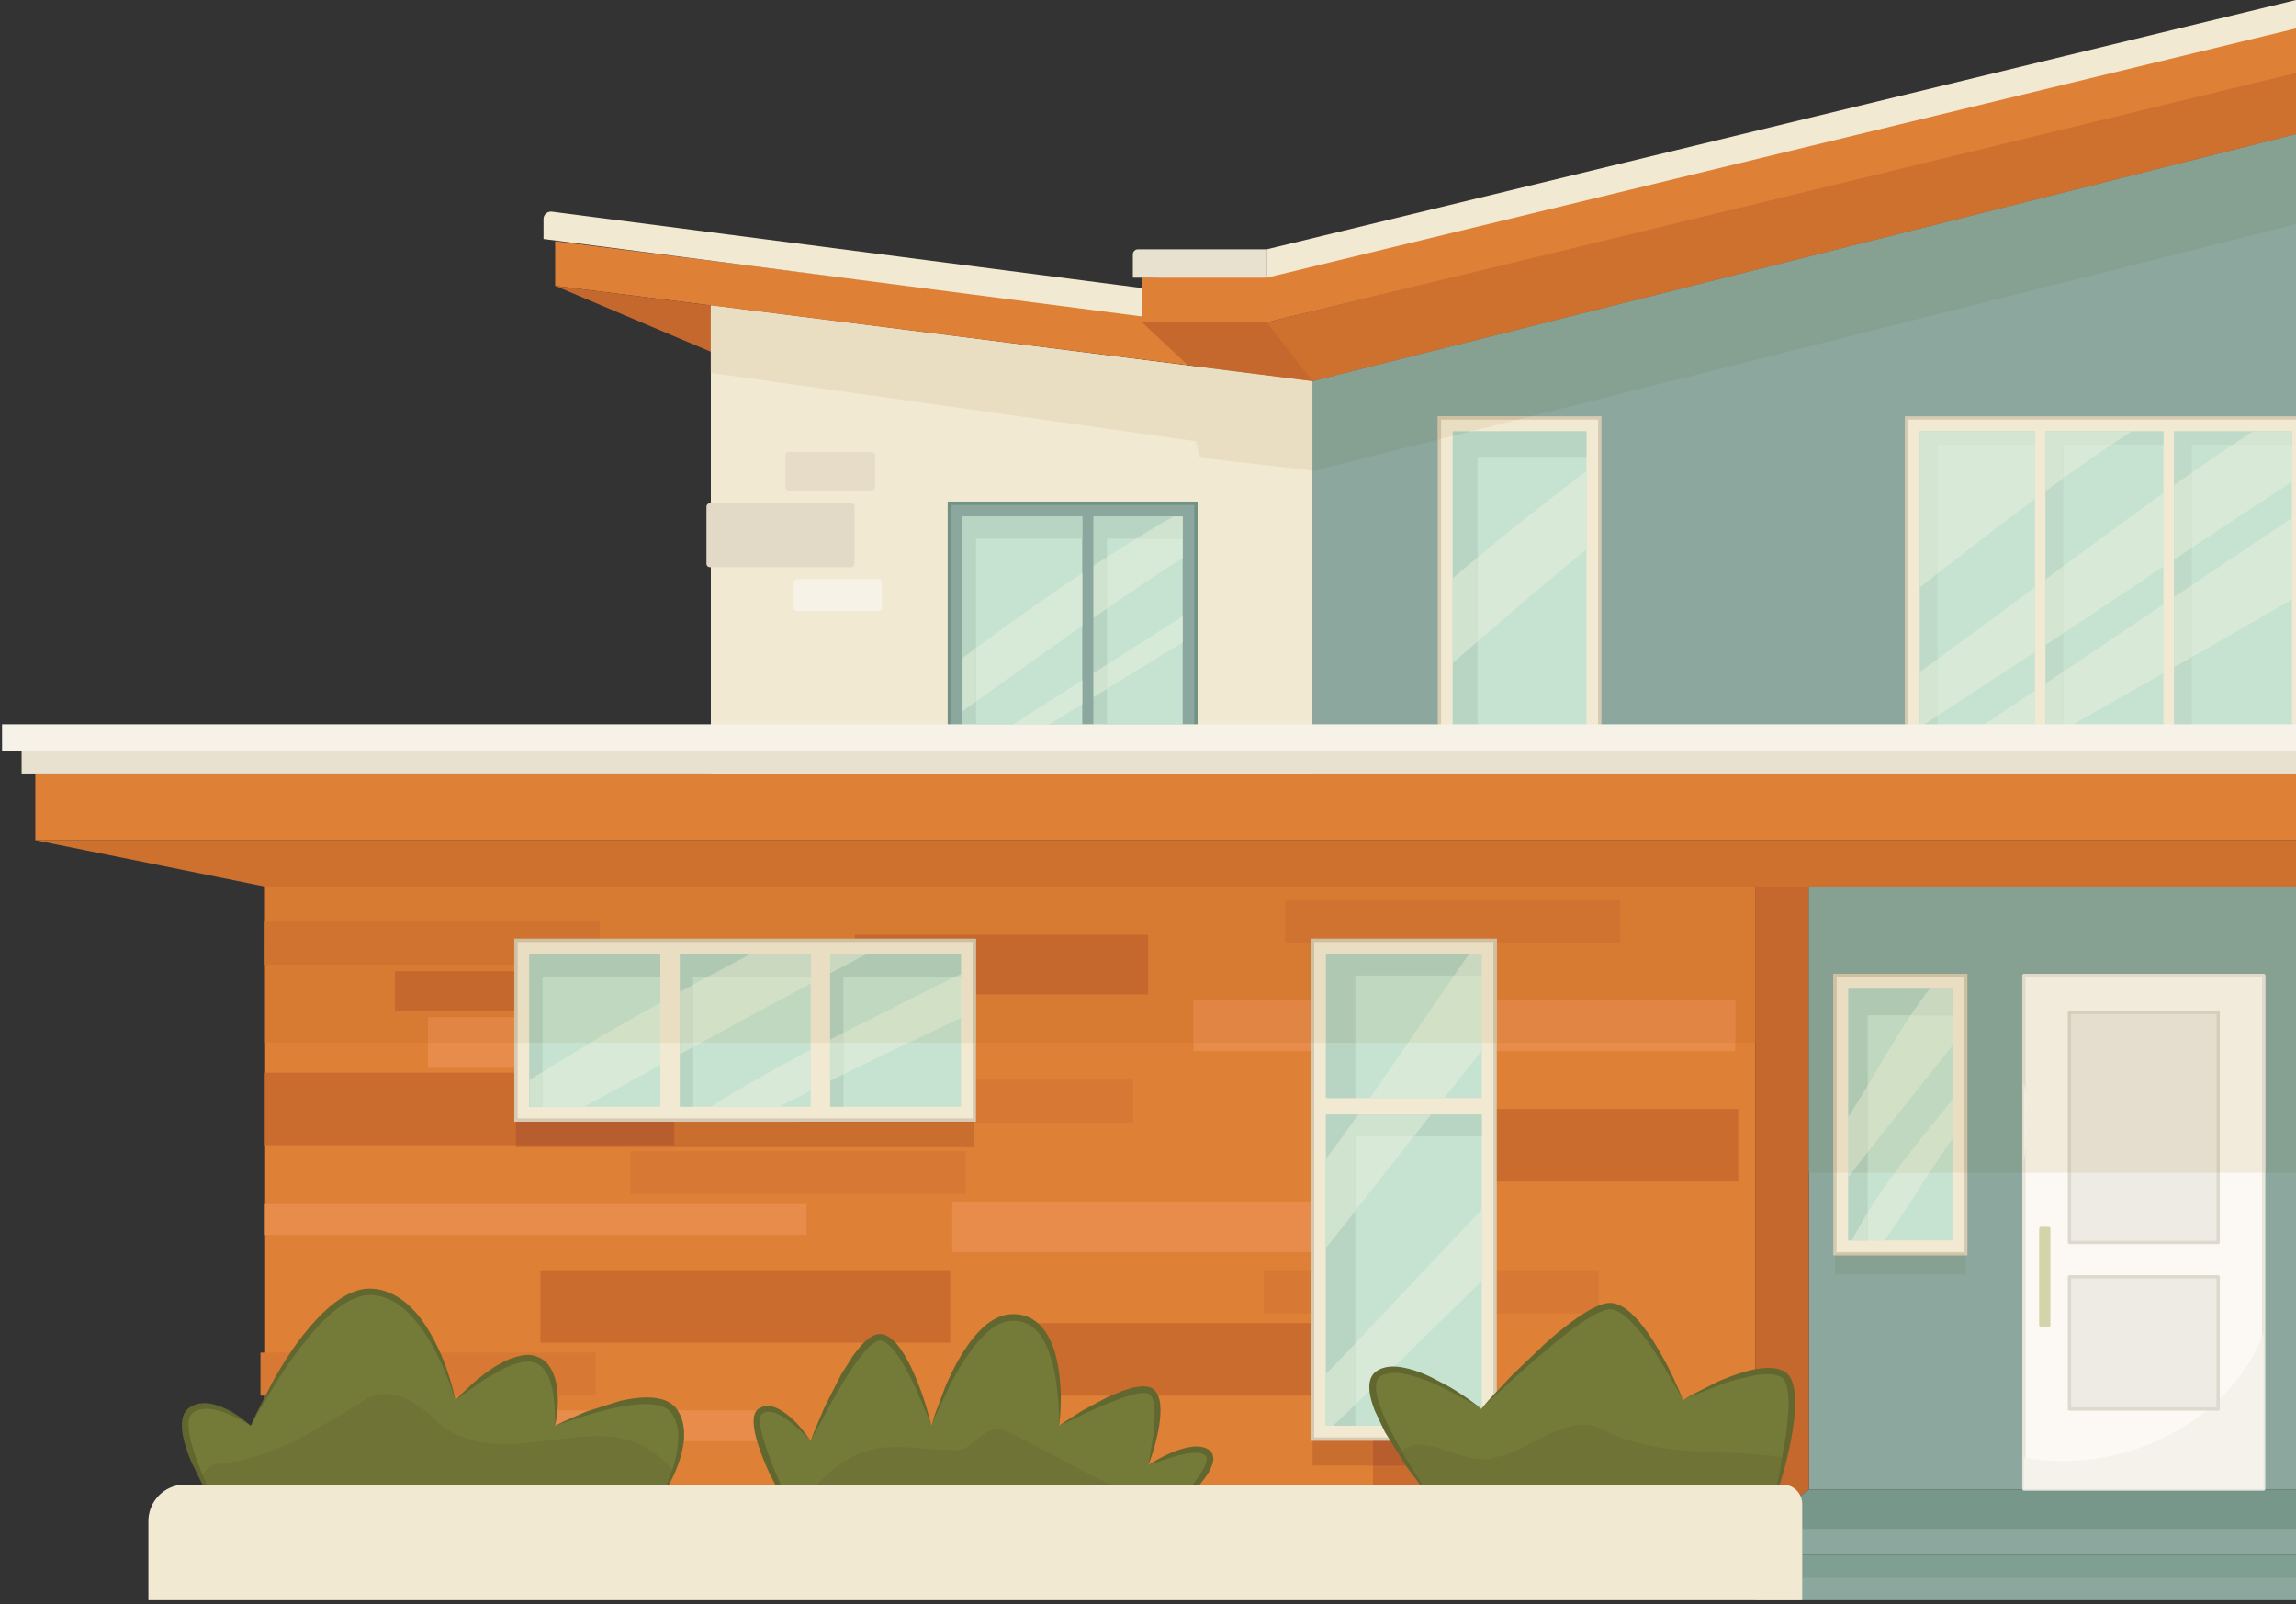 <svg xmlns="http://www.w3.org/2000/svg" width="345" height="241"><rect width="100%" height="100%" fill="#333333" stroke="none"/><style><![CDATA[.B{fill:#d8ead7}.C{fill:#f2e9d3}.D{fill:#d0e3cf}.E{fill:#c6e2d0}.F{fill:#d4e6d2}.G{fill:#eadec2}.H{fill:#d2e0c6}.I{fill:#8ca89e}.J{fill:#d6cbb2}.K{fill:#b7d5c2}.L{fill:#cfc0a2}.M{fill:#d7e9d7}.N{fill:#de8036}.O{fill:#afc8b2}.P{fill:#c0d8c0}.Q{fill:#cad8c0}.R{fill:#cfe3cf}.S{fill:#c5682e}.T{fill:#86a191}]]></style><path d="M197.23 117.672h149.154V19.824L197.23 57.273v60.4" class="I"/><path d="M106.812 117.672h90.42v-60.4l-90.42-11.393v71.792m109.474-4.863h24.095V62.78h-24.095z" class="C"/><path d="M240.38 112.81v-.25h-23.845V63.03h23.595v49.778h.25v-.25.25h.25V62.53h-24.595v50.528h24.595v-.25h-.25" class="J"/><path d="M218.286 110.81h20.095V64.782h-20.095z" class="E"/><path d="M222.016 68.748h16.365v-3.966h-20.095v46.027h3.73V68.748" class="K"/><path d="M222.016 96.367V83.713c5.348-4.45 10.834-8.762 16.365-12.94v11.758c-5.547 4.504-10.98 9.18-16.365 13.835" class="B"/><path d="M218.286 99.594V86.86a352.113 352.113 0 0 1 3.73-3.147v12.654l-3.73 3.227" class="D"/><path d="M286.475 111.81h59.9V62.78h-59.9z" class="C"/><path d="M346.385 111.81v-.25h-59.66V63.03h59.4v48.778h.25v-.25.25h.25V62.53h-60.4v49.528h60.4v-.25h-.25" class="J"/><path d="M326.678 109.8h17.707V64.78h-17.707zm-19.303 0h17.707V64.78h-17.707zm-18.9 0h17.303V64.78h-17.303z" class="E"/><path fill="#bfdac8" d="M329.335 66.78h15.05v-2h-17.707v45.03h2.657V66.78m-19.303 0h15.05v-2h-17.707v45.03h2.657V66.78m-18.9 0h14.646v-2h-17.303v45.03h2.657V66.78"/><path d="M329.335 82.294V71.018a386.58 386.58 0 0 1 6.19-4.237h8.86v5.59a2180.321 2180.321 0 0 0-15.05 9.922" class="B"/><path d="M326.678 84.062V72.886a550.22 550.22 0 0 1 2.657-1.868v11.276l-2.657 1.768m17.707-17.28h-8.86a350.482 350.482 0 0 1 3.021-2h5.84v2" class="F"/><path d="M329.335 98.72v-10.81a3761.678 3761.678 0 0 1 15.05-10.082v12.228l-15.05 8.663" class="B"/><path d="M326.678 100.224V89.702l2.657-1.8v10.81l-2.657 1.503" class="F"/><path d="M310.032 71.836V66.78h7.262a275.31 275.31 0 0 0-7.262 5.055" class="B"/><path d="M307.375 73.768V64.78h12.948a222.967 222.967 0 0 0-3.029 2h-7.262v5.055l-2.657 1.932" class="F"/><path d="M310.032 95.134V85.046l15.05-11.026v11.105l-15.05 10.01" class="B"/><path d="M307.375 96.895v-9.868l2.657-1.98v10.088l-2.657 1.76" class="F"/><path d="M310.032 109.676V100.9l15.05-10.124v10.348a2053.724 2053.724 0 0 0-15.05 8.551" class="B"/><path d="M309.8 109.8h-2.425v-7.13l2.657-1.78v8.775l-.232.134" class="F"/><path d="M291.133 107.524v-8.5l14.646-10.807v9.73l-14.646 9.576" class="B"/><path d="M288.476 109.23v-8.296l2.657-1.91v8.5l-2.657 1.707" class="F"/><path d="M305.78 109.8h-9.12l9.12-6.06v6.06m-14.646-23.638V66.78h14.646v8.167c-4.94 3.666-9.803 7.445-14.646 11.224" class="B"/><path d="M288.476 88.245V64.78h17.303v2h-14.646v19.39l-2.657 2.073" class="F"/><path d="M142.66 110.81h37.042V75.596H142.66z" class="I"/><path fill="#719285" d="M142.66 110.81v.25h37.292V75.346H142.4v35.713h.25v-.25h.25V75.846h36.542v34.713H142.66v.25"/><path d="M164.324 108.81h13.378V77.596h-13.378zm-19.664 0h17.96V77.596h-17.96z" class="E"/><path d="M166.324 80.906h11.378v-3.3h-13.378v31.213h2V80.906m-19.664 0h15.96v-3.3h-17.96v31.213h2V80.906" class="K"/><path d="M166.324 91.416v-7.74l4.408-2.77h6.97v2.917a393.215 393.215 0 0 0-11.378 7.593" class="M"/><path d="M164.324 92.803V84.97a283.84 283.84 0 0 1 2-1.295v7.74l-2 1.387m13.378-11.897h-6.97a240.973 240.973 0 0 1 5.552-3.31h1.418v3.3" class="R"/><path d="M166.324 103.5v-3.68l11.378-7.25v3.923l-11.378 7.007" class="M"/><path d="M164.324 104.735v-3.647l2-1.268v3.68l-2 1.235" class="R"/><path d="M146.66 105.382v-8.058c5.267-3.9 10.568-7.65 15.96-11.228v7.9l-15.96 11.385" class="M"/><path d="M144.66 106.815V98.81l2-1.485v8.058l-2 1.433" class="R"/><path d="M157.617 108.81h-5.394l10.396-6.64v3.61a492.519 492.519 0 0 1-5.002 3.029" class="M"/><path d="M5.307 126.205h361.937v-10.018H5.307z" class="N"/><path fill="#f7f2e8" d="M.31 112.8h366.933v-4H.31z"/><path fill="#e9e1cf" d="M3.248 116.187h363.996V112.8H3.248z"/><path d="M271.808 223.778h74.577v-90.6h-74.577z" class="I"/><path d="M39.843 229.64H263.75v-96.464H39.843z" class="N"/><path fill="#ca6c2e" d="M39.8 172.034h61.545V161.14H39.8zm162.932 5.447h58.454v-10.894h-58.454zM81.214 201.698h61.544v-10.894H81.214zm73.42 7.952h61.545v-10.894h-61.545zm-116.95 19.477h61.545v-10.894H37.683zm21.68-77.216h45.607v-5.996H59.363zm69.1-2.53h44.065v-8.96h-44.065zm77.848 75.76h44.065v-8.96H206.3z"/><path fill="#e78c4a" d="M64.314 160.424h81.4v-7.6h-81.4zM179.34 157.9h81.39v-7.6h-81.39zm-36.26 30.178h81.39v-7.6h-81.39zM39.8 185.51h81.39v-4.648H39.8zm36.793 30.992h40.695v-4.647H76.583z"/><path fill="#d77834" d="M94.758 179.392h50.346v-6.468H94.758zm25.173-10.745h50.346v-6.467H119.93zm73.182-26.98h50.346V135.2h-50.346zm-3.236 55.605h50.346v-6.468h-50.346zM39.14 209.65h50.346v-6.467H39.14zm.65-64.75h50.346v-6.468H39.8z"/><path d="M271.808 223.778l-8.058 5.863v-96.464h8.058v90.6" class="S"/><path fill="#ce712e" d="M39.843 133.177h306.542v-6.972H5.307l34.536 6.972"/><path fill="#76978a" d="M263.75 229.64h82.635v-5.863h-74.577l-8.058 5.863"/><path d="M263.75 233.53h82.635v-3.89H263.75z" class="I"/><path fill="#7f9f93" d="M263.75 236.955h82.635v-3.425H263.75z"/><path d="M263.75 240.38h82.635v-3.425H263.75z" class="I"/><path d="M275.72 188.323h19.654v-41.79H275.72z" class="C"/><path d="M295.375 188.323v-.25H275.97v-41.3h19.154v41.54h.25v-.25.25h.25v-42.04H275.47v42.29h20.154v-.25h-.25" class="J"/><path d="M295.375 146.534v41.79-41.79" class="C"/><path d="M277.72 186.323h15.654v-37.79H277.72z" class="E"/><path d="M280.648 152.52h12.727v-3.985H277.72v37.79h2.927V152.52" class="K"/><path d="M277.72 148.534" class="E"/><path d="M178.502 48.157L83.42 36.23v6.712l95.08 11.928v-6.712" class="N"/><path d="M81.67 35.9l96.83 12.53v-4.263L82.94 31.8a1.126 1.126 0 0 0-1.27 1.116v2.982" class="C"/><path fill="#ce712e" d="M346.385 10.263L190.346 48.43h-18.73l8.085 6.636 17.53 2.208 149.154-37.45v-9.56"/><path d="M190.346 48.43h-18.73l6.885 6.44 18.73 2.404-6.885-8.844" class="S"/><path d="M171.617 41.717l18.736-.272-.007 6.984h-18.73v-6.712m18.736-.272L527.583-40l-.012 6.71L190.346 48.43l.007-6.984" class="N"/><path fill="#e9e1cf" d="M190.346 41.717h-20.123V38.21c0-.418.34-.757.757-.757h19.366v4.263"/><path d="M531.294-40.845L190.34 41.717v-4.263L530.2-44.844a.885.885 0 0 1 1.093.86v3.14" class="C"/><path d="M106.812 45.88l-23.39-2.94 23.39 9.9v-6.97" class="S"/><path d="M197.23 70.686l-16.946-1.938-.583-2.468-72.9-10.266V45.88l90.42 11.393v13.413" class="G"/><path d="M197.23 70.774v-13.5l149.154-37.45v13.5L230.06 62.53h-14.025v3.522l-18.805 4.72" class="T"/><path d="M216.536 65.927V63.03h11.534l-6.972 1.75h-2.812v.706l-1.75.44" class="G"/><path d="M216.036 66.053V62.53h14.025l-1.99.5h-11.534v2.896l-.5.126" class="L"/><path d="M218.286 65.488v-.706h2.812l-2.812.706" class="O"/><path fill="#e2d9c7" d="M127.88 85.2h-21.204a.522.522 0 0 1-.522-.522v-8.56c0-.288.234-.522.522-.522h21.204c.29 0 .523.234.523.522v8.56a.523.523 0 0 1-.523.522"/><path fill="#e6dcc8" d="M130.953 73.68h-12.418a.522.522 0 0 1-.522-.523V68.39a.52.52 0 0 1 .522-.522h12.418c.288 0 .522.234.522.522v4.766a.523.523 0 0 1-.522.523"/><path fill="#f6f2e7" d="M131.997 91.79h-12.2a.523.523 0 0 1-.522-.523v-3.756c0-.29.234-.523.522-.523h12.2c.29 0 .523.234.523.523v3.756a.523.523 0 0 1-.523.523"/><path fill="#c96e2e" d="M146.403 172.2h-68.88v-.156h23.812V168.5h18.596v.148h26.472v3.543"/><path fill="#b75d2e" d="M77.523 172.034h23.812V168.5H77.523z"/><path fill="#c4682e" d="M119.93 168.647h26.472v-.148H119.93z"/><path d="M77.523 168.25h68.88v-26.997h-68.88z" class="C"/><path d="M146.403 168.25V168h-68.63v-26.497h68.38v26.747h.25V168v.25h.25v-27.246h-69.38V168.5h69.38v-.25h-.25" class="J"/><path d="M102.157 166.25h19.658v-22.996h-19.658zm22.587 0h19.66v-22.996h-19.66zm-45.22 0h19.705v-22.996H79.523z" class="E"/><path d="M104.157 146.778h17.658v-3.525h-19.658v22.996h2v-19.47m22.587 0h17.66v-3.525h-19.66v22.996h2v-19.47m-45.22 0h17.705v-3.525H79.523v22.996h2v-19.47" class="K"/><path d="M104.157 157.267v-.638h1.168l-1.168.638" class="B"/><path d="M102.157 158.362v-1.733h2v.638l-2 1.095" class="D"/><path d="M117.066 166.25h-10.34c4.916-3.024 9.962-5.847 15.1-8.554v6.13l-4.75 2.423m9.678-4.873v-4.747h9.766a915.738 915.738 0 0 0-9.766 4.747" class="B"/><path d="M124.744 162.367v-5.738h2v4.747l-2 .99" class="D"/><path d="M87.778 166.25h-6.255v-5.24l7.227-4.38h10.478v3.338l-11.45 6.282" class="B"/><path d="M81.523 166.25h-2v-3.984a319.06 319.06 0 0 1 2-1.257v5.24" class="D"/><path fill="#c96e2e" d="M197.23 220.155h9.07v-3.725h-9.07z"/><path fill="#b75d2e" d="M206.3 220.155h18.355v-3.725H206.3z"/><path d="M197.23 216.18h27.425v-74.928H197.23z" class="C"/><path d="M224.656 216.18v-.25H197.48v-74.428h26.925v74.678h.25v-.25.25h.25v-75.177H196.98v75.427h27.925v-.25h-.25" class="J"/><path d="M199.23 214.18h23.425v-46.75H199.23zm0-49.22h23.425v-21.706H199.23z" class="E"/><path d="M203.652 170.7h19.004v-3.28H199.23v46.75h4.42V170.7m0-24.176h19.004v-3.28H199.23v21.706h4.42v-18.425" class="K"/><path d="M203.652 181.883V170.7h8.79l-8.79 11.173" class="B"/><path d="M199.23 187.473v-13.346a390.422 390.422 0 0 0 4.848-6.698h10.95l-2.585 3.28h-8.79v11.173l-4.42 5.6" class="D"/><path d="M203.652 211.005v-9.208l19.004-20.128v10.748l-19.004 18.588" class="B"/><path d="M200.302 214.18h-1.07v-7.752a980.08 980.08 0 0 0 4.421-4.631v9.208a476.558 476.558 0 0 1-3.35 3.175" class="D"/><path d="M216.975 164.96h-11.147l5.762-8.33h11.066v1.185l-5.68 7.145" class="B"/><path d="M277.72 176.86v-.702h.533l-.533.702" class="D"/><path d="M283.144 186.323h-2.496v-4.2a86.53 86.53 0 0 1 4.06-5.965h5.19c-2.172 3.36-4.292 6.815-6.755 10.165" class="B"/><path d="M280.648 186.323h-2.374a62.365 62.365 0 0 1 2.374-4.2v4.2" class="D"/><path fill="#d77b33" d="M263.75 156.63h-3.018v-6.318h-35.826v-8.644h18.553V135.2h-50.346v6.468h3.868v8.644h-17.64v6.318h-32.688v-7.248h25.865v-8.96h-44.065v.582H90.136v-2.57H39.843v-5.256H263.75v23.452m-199.436 0h-24.47V144.9h37.43v1.014h-17.9v5.996h17.9v.923h-12.96v3.795"/><path fill="#c4682e" d="M59.363 151.91h17.9v-5.996h-17.9zm113.155-2.53h-25.865v-8.378h-18.2v-.582h44.065v8.96"/><path fill="#e08544" d="M64.314 156.63h12.96v-3.795h-12.96zm160.592 0h35.826v-6.318h-35.826v6.318zm-45.565 0h17.64v-6.318h-17.64v6.318z"/><path fill="#d07331" d="M243.46 141.667h-18.553v-.664H196.98v.664h-3.868V135.2h50.346v6.468M77.273 144.9h-37.43v-6.468h50.293v2.57H77.273v3.898"/><path d="M146.153 156.63h-1.75v-13.376h-19.66v13.376h-2.93v-13.376h-19.658v13.376h-2.93v-13.376H79.523v13.376h-1.75v-15.127h68.38v15.127" class="G"/><path d="M146.653 156.63h-.5v-15.127h-68.38v15.127h-.5v-15.626h69.38v15.626" class="L"/><path d="M121.815 156.63h-16.5a1754.655 1754.655 0 0 1 16.49-8.909v8.91m-17.658-8.7v-1.152h2.126l-2.126 1.152m40.246 8.7H136.5l7.893-3.755v3.755m-17.66-1.493v-8.358h16.702l-16.702 8.358M88.75 156.63h-7.227v-9.85h17.705v3.862a454.653 454.653 0 0 0-10.478 5.989" class="P"/><path d="M102.157 156.63v-13.376h10.716l-6.6 3.525h-2.126v1.152l-2 1.092v7.607m22.587 0v-13.376h19.66v3.05l-.957.476h-16.702v8.358l-2 1.03v.463m0-13.376v2.923l5.546-2.923h-5.546m-43.22 13.376h-2v-13.376h19.705v3.525H81.523v9.85" class="O"/><path d="M105.325 156.63h-1.168v-8.7a872.09 872.09 0 0 1 2.126-1.152h15.532v.942a1754.655 1754.655 0 0 0-16.49 8.909" class="H"/><path d="M104.157 156.63h-2v-7.607l2-1.092v8.7m17.658-9.85h-15.532l6.6-3.525h8.942v3.525m2.93-.602v-2.923h5.546l-5.546 2.923" class="Q"/><path d="M136.5 156.63h-9.766v-1.493l16.702-8.358h.957v6.096a1499.612 1499.612 0 0 0-7.893 3.755" class="H"/><path d="M126.744 156.63h-2v-.463l2-1.03v1.493m17.66-9.85h-.957l.957-.476v.476" class="Q"/><path d="M99.228 156.63H88.75a454.653 454.653 0 0 1 10.478-5.989v5.99" class="H"/><path d="M224.406 156.63h-1.75v-13.376H199.23v13.376h-1.75v-15.127h26.925v15.127" class="G"/><path d="M224.906 156.63h-.5v-15.127H197.48v15.127h-.5v-15.626h27.925v15.626" class="L"/><path d="M211.6 156.63h-7.938v-10.095h14.865L211.6 156.63" class="P"/><path d="M203.652 156.63h-4.42v-13.376h21.567a833.14 833.14 0 0 0-2.281 3.281h-14.865v10.095" class="O"/><path d="M222.656 156.63H211.6l6.927-10.095h4.14v10.095" class="H"/><path d="M222.656 146.534h-4.14a833.14 833.14 0 0 1 2.281-3.281h1.858v3.28" class="Q"/><path d="M275.72 191.465h19.654v-2.892H275.72z" class="T"/><path d="M275.72 188.573h19.654v-.25H275.72z" class="L"/><path fill="#fcf9f4" d="M304.12 223.68h36.018v-77.146H304.12z"/><path fill="#e9e6de" d="M304.12 223.68v.25h36.018l.177-.073.073-.177v-77.146l-.073-.176-.177-.074H304.12l-.176.074-.074.176v77.146l.074.177.176.073v-.25h.25v-76.896h35.518v76.646H304.12v.25"/><path fill="#fcf9f4" d="M304.12 174.495V162.66c.68 3.945.473 7.9 0 11.835"/><path fill="#f4f2eb" d="M304.12 218.938v4.742h36.018v-23.386c-5.266 13.514-21.31 21.374-36.018 18.644"/><g fill="#edebe4"><path d="M310.958 186.64h22.344v-34.566h-22.344z"/><path d="M310.958 186.64h22.344v-34.566h-22.344zm0 25.017h22.344v-19.86h-22.344z"/></g><path fill="#ddd9cd" d="M310.958 186.64v.25h22.344l.177-.073.073-.177v-34.566l-.073-.177-.177-.073h-22.344l-.177.073-.073.177v34.566l.073.177.177.073v-.25h.25v-34.316h21.844v34.066h-22.094v.25m0 25.017v.25h22.344l.177-.073.073-.177v-19.86l-.073-.177-.177-.073h-22.344l-.177.073-.073.177v19.86l.073.177.177.073v-.25h.25v-19.61h21.844v19.36h-22.094v.25"/><path fill="#d4d4ab" d="M306.706 199.33h1.095a.3.3 0 0 0 .3-.3v-14.445a.3.3 0 0 0-.3-.3h-1.095a.3.3 0 0 0-.3.3v14.445a.3.3 0 0 0 .3.3"/><path d="M346.385 176.158h-5.996v-29.624l-.073-.176-.177-.074H304.12l-.176.074-.074.176v29.624h-8.246v-29.874H275.47v29.874h-3.663v-42.98h74.327v.25h.25v42.73" class="T"/><path d="M295.125 176.158h-1.75v-27.624H277.72v27.624h-1.75v-29.374h19.154v29.374" class="G"/><path d="M295.625 176.158h-.25v-29.624 29.624h-.25v-29.374H275.97v29.374h-.5v-29.874h20.154v29.874" class="L"/><path d="M295.375 176.158v-29.624 29.624" class="G"/><path d="M293.375 176.158H289.9l3.476-5.124v5.124m-8.667 0h-4.06v-3.124l12.727-16.002v8.18c-2.906 3.618-5.898 7.193-8.667 10.945m-4.06-13.082V152.52h6.47c-2.287 3.428-4.358 7.024-6.47 10.557" class="P"/><path d="M280.648 176.158h-2.394a536.278 536.278 0 0 1 2.394-3.124v3.124m-2.927 0v-27.624h12.238a74.837 74.837 0 0 0-2.841 3.985h-6.47v10.557a173.17 173.17 0 0 1-2.927 4.758v8.324" class="O"/><path d="M293.375 148.534H277.72h15.654m0 0H277.72h15.654" class="P"/><path d="M280.648 173.034v-9.958c2.112-3.533 4.183-7.13 6.47-10.557h6.257v4.513l-12.727 16.002" class="H"/><path d="M278.254 176.158h-.533v-8.324l2.927-4.758v9.958a536.278 536.278 0 0 0-2.394 3.124m15.12-23.64h-6.257a74.837 74.837 0 0 1 2.841-3.985h3.416v3.985" class="Q"/><path d="M289.9 176.158h-5.19c2.77-3.752 5.76-7.327 8.667-10.945v5.82c-1.21 1.664-2.35 3.38-3.476 5.124" class="H"/><path fill="#f2ebdb" d="M339.89 176.158h-6.337v-24.085l-.073-.177-.177-.073h-22.344l-.177.073-.073.177v24.085h-6.337V172.1c.22-2.547.275-5.094 0-7.64v-17.665h35.518v29.374"/><path fill="#e1d9cb" d="M340.39 176.158h-.5v-29.374H304.37v17.665a28.167 28.167 0 0 0-.25-1.789v11.835l.25-2.405v4.068h-.5v-29.624l.074-.176.176-.074h36.018l.177.074.073.176v29.624"/><path fill="#f2ebdb" d="M304.12 174.495V162.66l.25 1.79c.275 2.547.22 5.094 0 7.64a72.573 72.573 0 0 1-.25 2.405"/><path fill="#e5dece" d="M311.208 176.158h21.844v-23.835h-21.844z"/><path fill="#d6cebd" d="M333.552 176.158h-.5v-23.835h-21.844v23.835h-.5v-24.085l.073-.177.177-.073h22.344l.177.073.073.177v24.085"/><path fill="#747b39" d="M32.714 226.7s-7.15-12.12-4.14-14.723 9.108 2.193 9.108 2.193 9.708-20.8 18.363-20.142 12.4 16.328 12.4 16.328 7.868-7.58 12.03-6.163 2.936 9.977 2.936 9.977 14.657-6.7 17.914-2.193-2.107 13.153-2.107 13.153l-66.514 1.57m87.217 2.417s-8.4-15.29-5.66-17.14 7.545 4.516 7.545 4.516 7.022-16.357 10.705-15.58 7.446 13.258 7.446 13.258 5.138-15.747 11.83-16.256c8.698-.66 7.362 16.256 7.362 16.256s10.16-6.203 13.36-5.366 0 11.342 0 11.342 6.667-3.6 8.884-1.923-5.08 8.477-5.08 8.477l-56.4 2.417m95.097-3.987s-12.058-15.89-7.898-18.723 15.433 5.24 15.433 5.24 14.92-15.7 19.525-15.405 10.798 14.115 10.798 14.115 10.864-5.97 14.893-3.95-1.55 20.293-1.55 20.293l-51.2-1.57"/><path fill="#6f7335" d="M99 218.842c-9-8-23 3-33-5-4-4-8-6-12-3-7 4-12 8-21 9-1.115 0-2.09.83-2.776 2.08a61.907 61.907 0 0 0 2.49 4.789l66.514-1.57s1.097-1.776 1.998-4.133A12.062 12.062 0 0 0 99 218.842m75.97 7.926c-8.227-3.423-16.098-7.99-23.97-11.926-3-1-5 3-7 3-9 0-14-3-22 6 0 0-2.34.584-4.337.86a109.371 109.371 0 0 0 2.268 4.426l55.038-2.36m50.03-7.926c-4.797 1.92-11.433-4.44-14.614-.544a93.17 93.17 0 0 0 4.642 6.842l51.2 1.57s1.092-3.578 1.96-7.742c-8.936-1.498-18.445.246-27.19-4.126-5-3-11 3-16 4"/><g fill="#62662f"><path d="M83.42 214.18l1.263-.648 3.435-1.495 5.076-1.6c.956-.2 1.957-.4 3-.47s2.126-.07 3.2.223a4.63 4.63 0 0 1 1.55.727c.234.182.456.376.638.615.06.075.072.072.167.212l.095.166.187.33c.276.392.43 1 .594 1.522.07.524.2 1.04.165 1.547.052 1.02-.153 1.97-.34 2.855a20.716 20.716 0 0 1-.781 2.411c-.568 1.458-1.226 2.582-1.677 3.364l-.776 1.2.603-1.28c.378-.815.85-2 1.32-3.462.234-.726.434-1.525.597-2.374.12-.852.244-1.757.175-2.67.01-.464-.12-.906-.2-1.363-.174-.416-.218-.8-.525-1.26-.406-.86-1.14-1.325-2.066-1.57-.903-.26-1.9-.278-2.884-.224-.98.063-1.95.2-2.885.368a45.65 45.65 0 0 0-5.072 1.26l-3.542 1.144-1.337.47m-14.965-3.812l.732-.8 2.085-1.958 1.5-1.198a21.003 21.003 0 0 1 1.78-1.212c.648-.38 1.336-.753 2.08-1.06l1.163-.385c.417-.064.8-.216 1.253-.2.826-.126 1.857.237 2.476.64.82.546 1.212 1.274 1.577 1.98.296.726.5 1.45.578 2.14.113.687.14 1.34.154 1.936.027 1.196-.12 2.18-.207 2.864l-.203 1.066.008-1.08c.008-.685-.046-1.663-.16-2.816a13.062 13.062 0 0 0-.308-1.831c-.138-.64-.386-1.276-.66-1.904-.316-.586-.763-1.18-1.24-1.505-.104-.105-.33-.17-.5-.26l-.264-.125-.194-.03-.5-.095-.524.02c-.346-.03-.7.1-1.063.153l-1.053.33-1.02.434-.976.5-1.804 1.048-1.568 1.043-2.298 1.66-.86.655M37.687 214.2l.872-1.97 2.612-5.048c1.18-2.036 2.6-4.397 4.447-6.723.92-1.16 1.93-2.32 3.073-3.4 1.143-1.072 2.418-2.082 3.906-2.794.76-.315 1.555-.596 2.402-.663a6.473 6.473 0 0 1 1.275.006c.378.045.766.104 1.186.224 1.603.425 2.962 1.326 4.065 2.357 1.117 1.03 1.988 2.203 2.7 3.36a29.12 29.12 0 0 1 1.802 3.38c.984 2.153 1.54 4.045 1.92 5.36l.503 2.096-.688-2.036c-.456-1.288-1.194-3.1-2.24-5.177-1.058-2.06-2.5-4.423-4.6-6.343-1.04-.95-2.313-1.745-3.7-2.1a6.353 6.353 0 0 0-1.091-.189 5.604 5.604 0 0 0-1.05.014c-.714.063-1.4.324-2.086.6-1.35.62-2.577 1.554-3.688 2.568-1.112 1.02-2.115 2.137-3.033 3.26a66.646 66.646 0 0 0-4.641 6.469l-2.92 4.848a3747.1 3747.1 0 0 1-1.044 1.881M32.7 226.7l-.634-.924-1.527-2.528-1.845-3.762c-.584-1.424-1.145-2.986-1.335-4.695-.05-.846-.086-1.786.45-2.652.132-.228.275-.375.528-.6l.497-.32c.394-.187.884-.38 1.286-.4.843-.124 1.634.026 2.325.238.704.195 1.316.488 1.875.756 1.1.56 1.924 1.193 2.495 1.618l.854.728-.962-.566a22.546 22.546 0 0 0-2.62-1.268c-1.092-.42-2.488-.874-3.83-.636-.36.044-.592.166-.902.302l-.48.34c-.033.05-.193.18-.245.307-.33.5-.34 1.305-.274 2.047.145 1.526.666 3.06 1.16 4.47a59.338 59.338 0 0 0 1.529 3.832l1.194 2.682.464 1.018m87.217 2.417l-.654-1.017-1.605-2.75-2.04-4.022c-.688-1.502-1.36-3.138-1.872-4.853-.24-.863-.45-1.742-.5-2.67-.007-.47-.02-.95.188-1.462.1-.256.274-.506.527-.696l.043-.036c.03-.018-.052.027.07-.043l.027-.012.07-.032.142-.063.282-.127c1.126-.33 1.93.097 2.63.465a9.694 9.694 0 0 1 1.758 1.308c.996.9 1.663 1.787 2.137 2.393l.7.994-.837-.867a24.107 24.107 0 0 0-2.351-2.089 9.131 9.131 0 0 0-1.729-1.09c-.32-.16-.66-.255-1-.34a7.8 7.8 0 0 1-.505-.039c-.143.032-.265.04-.416.06-.45.22-.567.25-.673.553-.106.28-.1.682-.1 1.066.06.795.266 1.63.506 2.448.47 1.65 1.116 3.268 1.72 4.783l1.737 4.122 1.755 4.016m52.587-8.97s1.018-.742 2.726-1.566c.858-.403 1.886-.83 3.076-1.097.603-.103 1.23-.243 1.927-.156.17.001.346.044.523.093s.355.076.527.185.335.146.52.33a1.5 1.5 0 0 1 .384.553c.3.903-.06 1.587-.313 2.176-.283.598-.65 1.1-1.004 1.593a20.747 20.747 0 0 1-2.169 2.41c-1.37 1.302-2.394 2.033-2.394 2.033l.548-.665 1.42-1.754 1.875-2.533a11.59 11.59 0 0 0 .85-1.494c.237-.498.396-1.094.257-1.4-.088-.295-.618-.5-1.13-.567-.528-.077-1.1-.01-1.658.06a20.06 20.06 0 0 0-1.599.345l-1.43.42-2.13.734-.807.3"/><path d="M159.158 214.18l.937-.666 2.555-1.626 3.786-2.025 2.256-.937c.792-.275 1.614-.526 2.506-.638l.683-.044.732.1c.208.06.224.08.345.123a3.29 3.29 0 0 1 .394.244 2.48 2.48 0 0 1 .504.604c.478.88.5 1.758.52 2.564-.01 1.624-.335 3.07-.605 4.297-.28 1.227-.627 2.218-.852 2.912a17.813 17.813 0 0 1-.401 1.078l.213-1.127.487-2.968c.18-1.223.327-2.67.277-4.172-.032-.737-.15-1.525-.47-2.094a1.644 1.644 0 0 0-.285-.336l-.13-.087-.238-.085-.506-.05c-.182.005-.374.033-.56.046-.76.083-1.546.304-2.302.557l-2.217.83a71.901 71.901 0 0 0-3.876 1.715l-3.754 1.797m-19.192 0l.503-1.7 1.647-4.358c.787-1.76 1.754-3.812 3.142-5.826.7-1 1.488-2.007 2.463-2.9.96-.875 2.15-1.66 3.553-1.92l.555-.07.48-.005c.3-.024.697.052 1.045.088.68.152 1.36.368 1.933.763 1.18.743 1.948 1.9 2.497 3 .543 1.128.86 2.283 1.087 3.378s.35 2.143.43 3.1c.162 1.932.08 3.544.023 4.665l-.166 1.757-.028-1.76c-.025-1.118-.142-2.714-.4-4.6-.26-1.877-.712-4.087-1.746-6.154-.528-1.015-1.256-1.973-2.224-2.577-.967-.618-2.16-.796-3.325-.607-1.13.193-2.2.85-3.083 1.655a17.508 17.508 0 0 0-2.39 2.678c-1.4 1.907-2.493 3.85-3.35 5.557l-1.972 4.186-.685 1.623m-18.15 2.323l.526-1.415 1.55-3.666 2.56-5.027 1.724-2.703c.655-.884 1.336-1.78 2.27-2.525.47-.352 1.012-.728 1.766-.756l.28.02c.064.01.055-.003.18.026l.097.03c.13.04.252.072.423.16.335.153.562.323.798.515.915.764 1.506 1.7 2.05 2.595 1.064 1.812 1.757 3.62 2.343 5.163.58 1.547.942 2.875 1.212 3.796l.372 1.464-.557-1.4-1.548-3.647c-.66-1.494-1.504-3.213-2.572-4.914-.535-.84-1.16-1.688-1.9-2.306a2.712 2.712 0 0 0-.56-.364c-.066-.048-.207-.087-.338-.126l-.098-.03-.025.01-.126-.008c-.354.001-.792.255-1.176.562-.793.613-1.473 1.467-2.103 2.305a40.59 40.59 0 0 0-1.751 2.587 88.837 88.837 0 0 0-2.81 4.825l-1.876 3.496-.702 1.334m144.415 10.18l-2.203.03c-1.4-.003-3.404.034-5.805.006l-8.205-.1-9.402-.222-9.398-.354-8.196-.403-5.794-.362-2.197-.165 2.203-.03 5.806-.006 8.204.1 9.402.223 9.398.354 8.196.404 5.794.36 2.197.165m-13.342-16.344l1.364-.812 3.74-1.9a35.318 35.318 0 0 1 2.612-1.044 21.385 21.385 0 0 1 3.045-.867c1.094-.174 2.264-.338 3.498-.066.322.12.57.166.953.358.124.1.228.132.367.264a2.89 2.89 0 0 1 .39.432c.407.568.562 1.2.694 1.8.217 1.2.204 2.396.136 3.547s-.232 2.27-.406 3.345c-.356 2.15-.86 4.112-1.3 5.788l-1.218 4.004-.533 1.495.345-1.548.858-4.08.977-5.8.312-3.27c.058-1.107.05-2.243-.152-3.3-.104-.518-.245-1.043-.515-1.414-.06-.093-.12-.135-.172-.215-.058-.076-.22-.16-.324-.24l-.644-.23c-1-.225-2.082-.147-3.113-.005l-2.974.694a34.66 34.66 0 0 0-2.625.871l-3.865 1.543-1.45.64m-30.323 1.3l1.23-1.405 3.375-3.6 5.04-4.82c1.918-1.7 4.015-3.446 6.406-4.874a11.547 11.547 0 0 1 1.914-.914 5.21 5.21 0 0 1 1.089-.267c.212-.001.38-.035.627.001.173.033.312.032.524.106 1.53.5 2.45 1.52 3.343 2.47 1.714 1.97 2.895 4.062 3.896 5.842 1 1.8 1.674 3.352 2.165 4.434a36.59 36.59 0 0 1 .714 1.728l-.9-1.642-2.477-4.236c-1.064-1.72-2.384-3.7-4.06-5.534-.825-.885-1.854-1.797-2.9-2.12-.1-.05-.3-.06-.457-.1-.085-.016-.254.01-.377.008a4.25 4.25 0 0 0-.868.226 10.55 10.55 0 0 0-1.74.852c-2.287 1.338-4.386 3.068-6.335 4.675a162.017 162.017 0 0 0-5.224 4.56l-3.625 3.32-1.37 1.27m-7.535 13.484l-1.05-1.27-2.605-3.486-3.278-5.227-1.502-3.175c-.414-1.132-.834-2.3-.825-3.648.01-.652.163-1.4.697-1.982.153-.13.256-.244.457-.38l.392-.22.505-.198.484-.118c1.296-.237 2.515.012 3.627.305 1.117.302 2.135.737 3.08 1.177l2.592 1.357c1.572.894 2.793 1.776 3.65 2.38a25.899 25.899 0 0 1 1.312 1.001l-1.418-.838-3.8-2.046c-1.593-.793-3.513-1.64-5.627-2.178-1.052-.257-2.18-.406-3.217-.2l-.375.095-.323.123-.385.22-.222.2c-.295.313-.415.808-.42 1.336-.026 1.07.34 2.213.727 3.282a32.217 32.217 0 0 0 1.38 3.112 73.43 73.43 0 0 0 2.969 5.327l2.292 3.68.894 1.384"/></g><path d="M22.3 240.38h248.5v-14.447a2.926 2.926 0 0 0-2.926-2.926H27.797a5.497 5.497 0 0 0-5.497 5.497v11.876" class="C"/></svg>